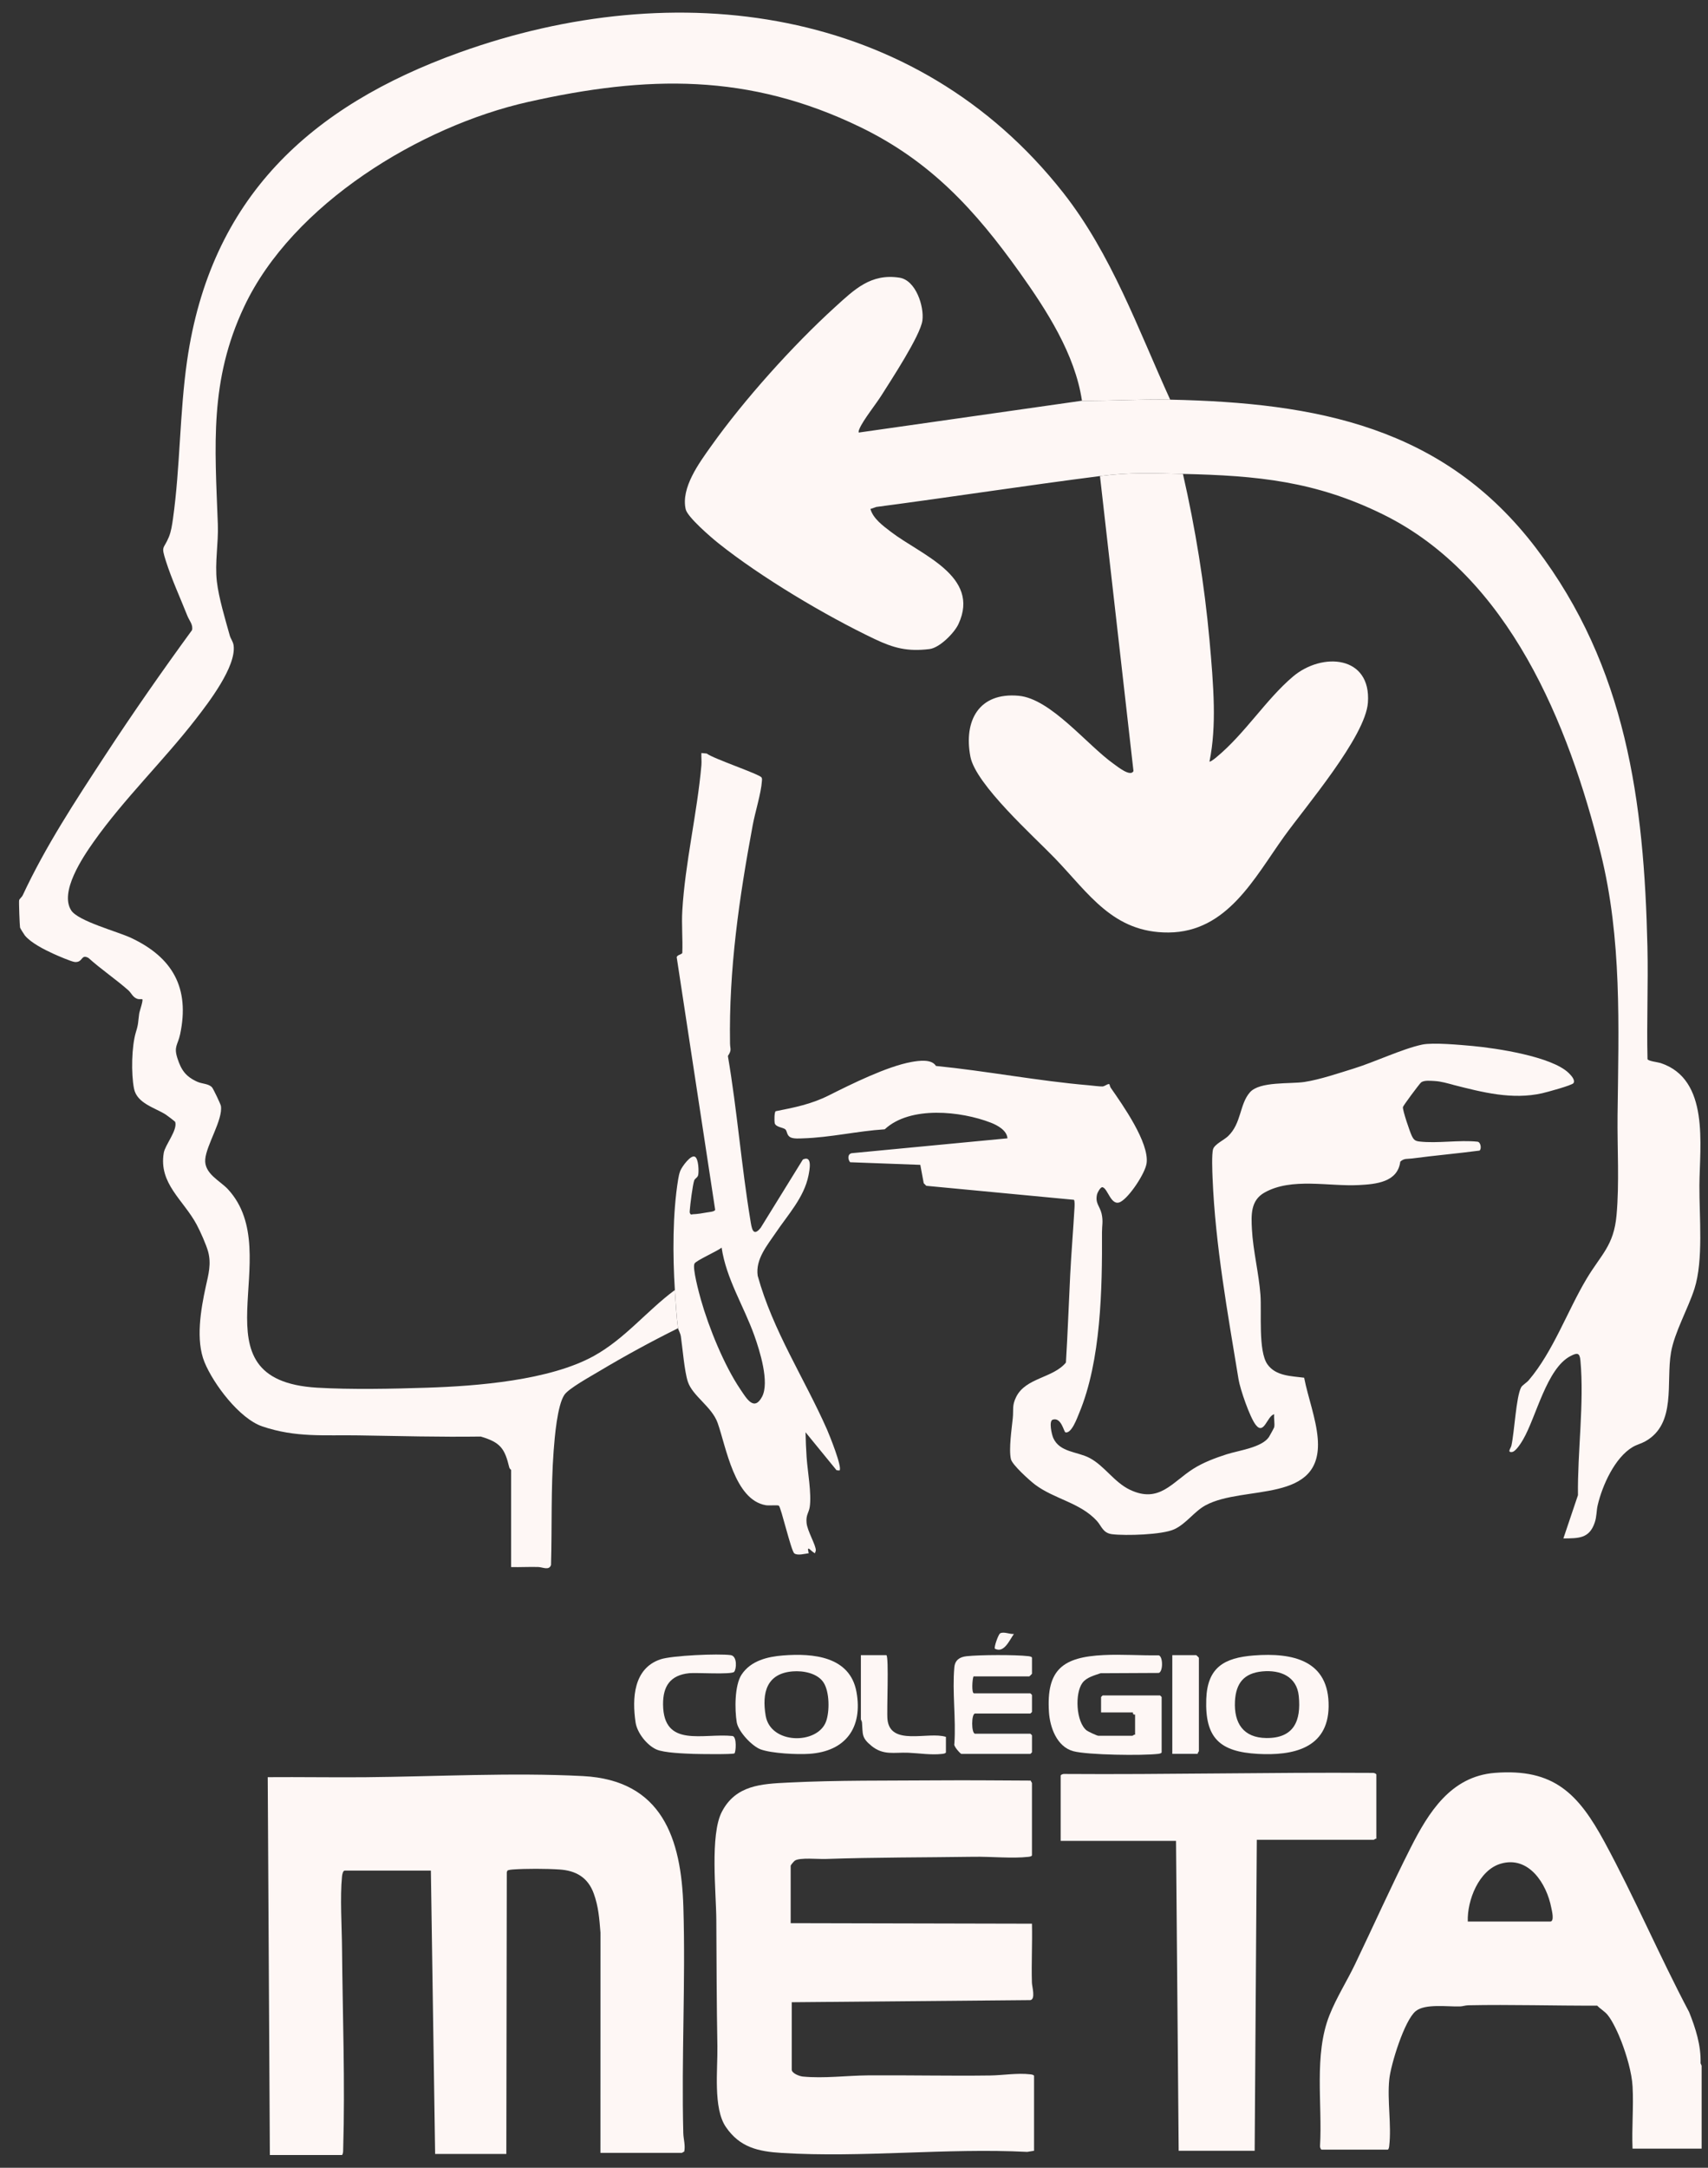 <svg xmlns="http://www.w3.org/2000/svg" width="67" height="85" viewBox="0 0 67 85" fill="none"><rect x="0" y="0" width="67" height="85" fill="#333333" stroke="none"/><g id="logo_colegiometa" clip-path="url(#clip0_39_92)"><path id="Vector" d="M10.586 84.5L10.502 69.685C11.774 69.675 13.048 69.698 14.319 69.687C17.096 69.662 20.106 69.497 22.867 69.642C25.97 69.804 26.726 72.086 26.807 74.781C26.896 77.731 26.728 80.697 26.804 83.648C26.81 83.873 26.893 84.13 26.84 84.368C26.81 84.374 26.758 84.417 26.743 84.417H23.553L23.555 75.78C23.509 75.223 23.477 74.761 23.293 74.252C23.065 73.619 22.597 73.348 21.949 73.305C21.43 73.27 20.629 73.267 20.111 73.305C20.04 73.31 19.973 73.318 19.907 73.344L19.88 73.409L19.862 84.459H17.069L16.902 73.348H13.524C13.449 73.348 13.423 73.513 13.417 73.574C13.334 74.397 13.411 75.551 13.417 76.408C13.44 79.014 13.54 81.664 13.462 84.274C13.46 84.353 13.466 84.431 13.419 84.5H10.583H10.586Z" fill="#FEF7F5"></path><path id="Vector_2" d="M66.75 81.004V84.25H64.04C64.006 83.449 64.085 82.612 64.041 81.814C64.012 81.269 63.802 80.569 63.602 80.048C63.486 79.748 63.262 79.248 63.061 79.006C62.936 78.856 62.78 78.778 62.654 78.643C60.971 78.65 59.28 78.595 57.596 78.629C57.477 78.632 57.376 78.672 57.267 78.675C56.785 78.689 55.9 78.558 55.534 78.859C55.09 79.222 54.558 80.949 54.498 81.528C54.411 82.362 54.591 83.333 54.495 84.147C54.49 84.189 54.476 84.29 54.431 84.29H51.846C51.811 84.29 51.772 84.189 51.781 84.147C51.878 82.496 51.534 80.571 52.151 79.019C52.425 78.328 52.832 77.691 53.153 77.023C53.882 75.505 54.572 73.96 55.333 72.457C56.035 71.071 56.909 69.652 58.64 69.516C60.958 69.334 61.917 70.342 62.938 72.221C64.121 74.402 65.098 76.7 66.259 78.894C66.514 79.532 66.731 80.204 66.708 80.902L66.752 81.003L66.75 81.004ZM57.577 75.346H60.809C60.986 75.346 60.876 74.921 60.852 74.803C60.673 73.868 59.973 72.755 58.87 73.077C58.008 73.33 57.548 74.52 57.577 75.346Z" fill="#FEF7F5"></path><path id="Vector_3" d="M43.15 18.667C40.223 19.041 37.304 19.493 34.377 19.878L34.144 19.958C34.254 20.339 34.634 20.613 34.94 20.848C36.122 21.758 38.471 22.585 37.599 24.467C37.435 24.822 36.856 25.404 36.459 25.451C35.599 25.555 35.059 25.414 34.309 25.057C32.376 24.138 29.854 22.635 28.186 21.305C27.907 21.083 26.968 20.278 26.898 19.97C26.704 19.125 27.428 18.15 27.898 17.49C29.186 15.678 31.1 13.547 32.746 12.05C33.516 11.351 34.158 10.713 35.288 10.889C35.923 10.988 36.257 12.012 36.183 12.568C36.104 13.16 34.95 14.91 34.578 15.502C34.356 15.854 33.86 16.471 33.717 16.807C33.696 16.859 33.673 16.902 33.685 16.961L42.441 15.713C43.595 15.725 44.747 15.647 45.901 15.671C51.644 15.793 56.632 16.723 60.261 21.501C63.795 26.153 64.493 31.421 64.624 37.122C64.658 38.59 64.591 40.062 64.627 41.529C64.654 41.609 65.038 41.649 65.14 41.683C67.075 42.322 66.672 44.908 66.663 46.485C66.656 47.701 66.827 49.414 66.468 50.535C66.215 51.324 65.686 52.238 65.549 53.03C65.344 54.207 65.774 55.826 64.539 56.517C64.382 56.605 64.205 56.646 64.05 56.737C63.342 57.152 62.852 58.252 62.672 59.024C62.621 59.239 62.639 59.457 62.557 59.7C62.343 60.334 61.927 60.317 61.327 60.324L61.899 58.627C61.877 56.944 62.148 55.017 61.996 53.351C61.968 53.032 61.864 53.04 61.606 53.173C60.671 53.656 60.261 55.559 59.75 56.44C59.674 56.571 59.459 56.923 59.307 56.936C59.113 56.953 59.264 56.79 59.288 56.685C59.409 56.144 59.47 54.781 59.669 54.401C59.715 54.313 59.881 54.223 59.969 54.119C60.927 52.995 61.491 51.389 62.238 50.141C62.809 49.186 63.304 48.848 63.412 47.651C63.527 46.388 63.438 45.018 63.452 43.738C63.494 40.213 63.627 36.82 62.79 33.45C61.533 28.387 59.194 22.602 54.253 20.171C51.601 18.865 49.316 18.648 46.399 18.583C45.226 18.557 44.324 18.516 43.147 18.667H43.15Z" fill="#FEF7F5"></path><path id="Vector_4" d="M45.902 15.671C44.748 15.646 43.595 15.725 42.442 15.712C42.17 13.884 41.054 12.163 39.998 10.681C38.249 8.228 36.497 6.316 33.743 4.982C29.368 2.863 25.383 2.95 20.718 3.997C16.482 4.949 11.475 8.001 9.579 12.022C8.211 14.921 8.43 17.469 8.545 20.558C8.573 21.311 8.421 22.061 8.507 22.802C8.582 23.447 8.835 24.281 9.013 24.919C9.049 25.05 9.144 25.157 9.164 25.308C9.273 26.134 8.183 27.548 7.684 28.192C6.415 29.83 4.864 31.324 3.672 33.011C3.246 33.614 2.323 34.981 2.796 35.701C3.072 36.122 4.608 36.526 5.14 36.775C6.775 37.542 7.452 38.743 7.065 40.558C6.974 40.98 6.81 41.032 6.959 41.493C7.107 41.954 7.282 42.212 7.742 42.418C7.934 42.504 8.179 42.487 8.316 42.635C8.366 42.688 8.655 43.293 8.666 43.367C8.749 43.901 8.097 44.892 8.051 45.457C8.005 46.022 8.631 46.297 8.94 46.63C11.315 49.198 7.42 54.114 12.442 54.413C13.764 54.491 15.403 54.458 16.737 54.414C18.711 54.351 21.556 54.127 23.289 53.172C24.52 52.492 25.359 51.41 26.471 50.584C26.497 51.004 26.542 51.69 26.596 52.082C25.54 52.605 24.494 53.176 23.482 53.781C23.173 53.967 22.314 54.439 22.141 54.69C21.86 55.101 21.757 56.364 21.718 56.889C21.608 58.379 21.657 59.87 21.615 61.364C21.541 61.591 21.289 61.449 21.115 61.444C20.761 61.433 20.404 61.456 20.05 61.446V57.638C20.05 57.632 19.989 57.592 19.978 57.543C19.799 56.794 19.63 56.557 18.859 56.329C17.262 56.351 15.659 56.309 14.068 56.283C12.708 56.26 11.615 56.378 10.292 55.932C9.393 55.628 8.373 54.27 8.022 53.412C7.671 52.553 7.873 51.351 8.076 50.431C8.175 49.981 8.296 49.559 8.163 49.074C8.092 48.814 7.859 48.286 7.714 48.017C7.192 47.045 6.22 46.411 6.424 45.204C6.477 44.892 6.966 44.321 6.874 43.995C6.867 43.972 6.549 43.733 6.495 43.699C6.071 43.433 5.371 43.262 5.257 42.687C5.141 42.103 5.16 41.023 5.334 40.461C5.436 40.135 5.412 40.085 5.46 39.746C5.474 39.645 5.628 39.224 5.581 39.18C5.574 39.174 5.452 39.186 5.403 39.171C5.207 39.114 5.158 38.939 5.034 38.83C4.533 38.389 3.968 38.01 3.47 37.562C3.167 37.396 3.266 37.745 2.938 37.721C2.809 37.713 2.245 37.467 2.091 37.397C1.75 37.242 1.207 36.968 0.975 36.68C0.945 36.642 0.792 36.401 0.786 36.369C0.772 36.296 0.735 35.348 0.751 35.297C0.768 35.241 0.857 35.178 0.892 35.103C1.787 33.183 2.96 31.399 4.12 29.627C5.213 27.957 6.356 26.32 7.532 24.708C7.584 24.498 7.426 24.336 7.353 24.154C7.08 23.467 6.728 22.696 6.508 22.002C6.308 21.374 6.416 21.561 6.624 21.056C6.715 20.835 6.751 20.578 6.785 20.343C7.07 18.313 7.045 16.196 7.338 14.153C8.253 7.77 12.153 4.167 18.026 2.057C26.516 -0.994 35.928 0.213 41.705 7.555C43.599 9.963 44.643 12.904 45.9 15.665L45.902 15.671Z" fill="#FEF7F5"></path><path id="Vector_5" d="M57.008 42.537C56.79 42.482 56.533 42.4 56.263 42.387C56.109 42.379 55.851 42.351 55.741 42.448C55.675 42.505 55.043 43.351 55.033 43.41C55.014 43.53 55.313 44.407 55.387 44.551C55.461 44.696 55.517 44.741 55.678 44.76C56.387 44.843 57.239 44.69 57.964 44.768C58.093 44.794 58.121 45.059 58.037 45.116C57.156 45.232 56.269 45.309 55.387 45.426C55.205 45.45 55.077 45.41 54.929 45.551C54.825 46.361 53.969 46.433 53.303 46.468C52.127 46.531 50.664 46.16 49.598 46.765C49.054 47.074 49.081 47.642 49.109 48.195C49.153 49.038 49.381 49.925 49.444 50.774C49.495 51.465 49.35 52.976 49.718 53.497C50.046 53.961 50.653 53.955 51.158 54.022C51.309 54.793 51.625 55.614 51.69 56.397C51.907 58.996 48.795 58.207 47.288 59.026C46.843 59.268 46.534 59.748 46.062 59.965C45.59 60.182 44.157 60.222 43.627 60.158C43.26 60.114 43.214 59.84 43.026 59.635C42.373 58.921 41.365 58.783 40.608 58.218C40.399 58.061 39.705 57.438 39.655 57.214C39.566 56.817 39.687 56.028 39.729 55.6C39.762 55.264 39.693 55.115 39.862 54.775C40.237 54.016 41.306 54.042 41.813 53.428C41.884 52.281 41.923 51.131 41.981 49.983C42.025 49.113 42.1 48.237 42.149 47.363C42.153 47.289 42.163 47.095 42.129 47.046L36.336 46.497L36.235 46.395L36.101 45.675L33.348 45.573C33.253 45.459 33.244 45.25 33.412 45.218L39.52 44.635C39.497 44.322 39.129 44.123 38.864 44.02C37.697 43.569 35.707 43.35 34.706 44.281C33.637 44.349 32.567 44.604 31.496 44.636C31.358 44.641 31.148 44.656 31.025 44.603C30.852 44.53 30.886 44.351 30.805 44.282C30.714 44.206 30.419 44.197 30.388 44.032C30.374 43.952 30.371 43.612 30.428 43.572C31.172 43.426 31.835 43.293 32.516 42.95C33.393 42.51 34.794 41.815 35.75 41.642C36.039 41.59 36.547 41.516 36.714 41.797C38.7 41.994 40.726 42.387 42.709 42.555C42.838 42.566 43.154 42.607 43.252 42.601C43.338 42.595 43.468 42.477 43.52 42.515C43.526 42.519 43.542 42.611 43.57 42.651C44.041 43.328 45.085 44.804 44.978 45.61C44.926 46.003 44.302 46.943 43.955 47.127C43.58 47.324 43.458 46.59 43.246 46.552C43.167 46.539 43.048 46.766 43.034 46.831C42.953 47.184 43.143 47.29 43.212 47.587C43.281 47.885 43.227 48.06 43.228 48.316C43.238 50.539 43.193 53.347 42.332 55.411C42.253 55.6 42.036 56.217 41.796 56.165C41.731 56.151 41.634 55.559 41.297 55.666C41.136 55.716 41.255 56.247 41.317 56.386C41.572 56.953 42.258 56.913 42.742 57.169C43.327 57.477 43.705 58.122 44.327 58.417C45.474 58.961 45.976 58.119 46.809 57.593C47.208 57.341 47.67 57.169 48.117 57.025C48.591 56.873 49.49 56.763 49.775 56.35C49.806 56.304 49.977 55.988 49.982 55.966C50.014 55.826 49.962 55.608 49.983 55.455C49.704 55.516 49.587 56.296 49.256 55.867C49.024 55.566 48.648 54.471 48.584 54.083C48.162 51.504 47.672 48.822 47.566 46.195C47.556 45.956 47.526 45.24 47.588 45.053C47.651 44.865 48.018 44.699 48.172 44.552C48.703 44.046 48.619 43.299 49.031 42.831C49.414 42.395 50.609 42.51 51.169 42.425C51.773 42.333 52.509 42.082 53.102 41.899C53.921 41.646 55.013 41.124 55.788 40.96C56.213 40.87 57.282 40.971 57.761 41.014C58.694 41.1 60.87 41.425 61.536 42.074C61.626 42.163 61.803 42.346 61.723 42.471C61.669 42.557 60.667 42.829 60.493 42.868C59.313 43.132 58.153 42.831 57.004 42.538L57.008 42.537Z" fill="#FEF7F5"></path><path id="Vector_6" d="M40.565 84.334L40.296 84.378C37.129 84.218 33.808 84.615 30.66 84.419C29.737 84.362 29.018 84.2 28.472 83.399C27.968 82.659 28.157 81.139 28.141 80.234C28.111 78.587 28.108 76.935 28.099 75.282C28.094 74.21 27.846 71.95 28.314 71.047C28.859 69.992 29.871 69.949 30.913 69.897C32.852 69.8 34.846 69.825 36.789 69.81C38.003 69.801 39.22 69.814 40.432 69.819C40.438 69.849 40.481 69.901 40.481 69.916V72.745C40.481 72.791 40.379 72.805 40.337 72.809C39.719 72.881 38.86 72.795 38.207 72.806C36.27 72.835 34.309 72.825 32.373 72.893C32.095 72.902 31.377 72.83 31.184 72.955C31.144 72.982 31.016 73.129 31.016 73.162V75.409L40.481 75.43C40.499 76.198 40.456 76.972 40.479 77.741C40.483 77.903 40.631 78.388 40.418 78.427L31.058 78.51V81.152C31.058 81.299 31.362 81.412 31.493 81.424C32.322 81.504 33.21 81.385 34.036 81.378C35.636 81.366 37.236 81.403 38.835 81.382C39.346 81.375 39.905 81.276 40.42 81.337C40.462 81.342 40.563 81.356 40.563 81.401V84.334H40.565Z" fill="#FEF7F5"></path><path id="Vector_7" d="M46.403 18.583C46.889 20.709 47.248 22.92 47.445 25.097C47.521 25.944 47.598 26.825 47.614 27.674C47.627 28.407 47.59 29.146 47.445 29.861C47.472 29.892 47.678 29.724 47.714 29.694C48.84 28.764 49.659 27.427 50.717 26.531C51.864 25.559 53.795 25.7 53.659 27.553C53.561 28.888 51.219 31.623 50.371 32.803C49.214 34.412 48.146 36.548 45.839 36.564C43.663 36.58 42.71 35.033 41.376 33.649C40.552 32.795 38.275 30.761 38.066 29.67C37.796 28.259 38.401 27.14 39.959 27.282C41.221 27.396 42.643 29.215 43.696 29.96C43.842 30.063 44.345 30.475 44.463 30.235L43.149 18.667C44.326 18.516 45.228 18.557 46.402 18.583H46.403Z" fill="#FEF7F5"></path><path id="Vector_8" d="M26.473 50.585C26.387 49.226 26.382 47.581 26.603 46.241C26.621 46.128 26.644 46.016 26.686 45.908C26.746 45.756 27.102 45.255 27.266 45.36C27.403 45.447 27.417 45.921 27.389 46.069C27.367 46.18 27.264 46.199 27.232 46.287C27.171 46.464 27.074 47.231 27.059 47.449C27.056 47.499 27.044 47.546 27.075 47.591C27.11 47.646 27.144 47.613 27.18 47.612C27.328 47.61 27.585 47.569 27.737 47.54C27.821 47.524 28.031 47.514 28.054 47.437L26.552 37.578C26.504 37.441 26.747 37.435 26.765 37.363C26.786 36.819 26.732 36.25 26.765 35.708C26.873 33.845 27.35 31.877 27.514 30.005C27.528 29.848 27.505 29.684 27.514 29.527L27.723 29.547C27.974 29.747 29.79 30.354 29.871 30.484C29.901 30.532 29.891 30.573 29.888 30.624C29.857 31.104 29.623 31.838 29.528 32.35C28.998 35.196 28.588 38.002 28.637 40.911C28.64 41.142 28.715 41.163 28.553 41.406C28.917 43.543 29.083 45.716 29.437 47.853C29.483 48.13 29.528 48.538 29.84 48.142L31.494 45.466C31.88 45.283 31.757 45.881 31.713 46.1C31.54 46.953 30.908 47.631 30.439 48.325C30.095 48.834 29.63 49.373 29.722 50.023C30.314 52.176 31.553 54.042 32.44 56.05C32.533 56.262 33.052 57.544 32.932 57.659L32.816 57.65L31.599 56.161C31.606 56.486 31.619 56.815 31.641 57.139C31.678 57.691 31.843 58.575 31.763 59.092C31.727 59.324 31.608 59.398 31.64 59.719C31.672 60.041 32.008 60.585 32.002 60.793C32.002 60.83 31.969 60.865 31.974 60.904C31.819 60.855 31.627 60.52 31.724 60.904C31.576 60.923 31.283 61.005 31.158 60.909C31.032 60.812 30.636 59.092 30.551 59.038C30.508 59.01 30.162 59.041 30.046 59.022C28.805 58.816 28.483 56.726 28.151 55.795C27.922 55.154 27.167 54.742 26.981 54.175C26.849 53.771 26.776 52.874 26.709 52.407C26.691 52.278 26.603 52.128 26.597 52.083C26.544 51.691 26.499 51.005 26.472 50.585H26.473ZM28.307 48.92C28.147 49.057 27.313 49.421 27.244 49.545C27.151 49.713 27.426 50.718 27.494 50.96C27.803 52.053 28.41 53.547 29.048 54.486C29.275 54.82 29.578 55.362 29.893 54.768C30.194 54.202 29.801 52.957 29.589 52.364C29.178 51.213 28.488 50.145 28.307 48.92Z" fill="#FEF7F5"></path><path id="Vector_9" d="M53.992 72.1C53.951 72.086 53.901 72.141 53.887 72.141H49.301L49.217 84.334H46.236L46.132 72.183H41.607V69.623C41.607 69.589 41.708 69.55 41.751 69.559C45.786 69.587 49.811 69.49 53.847 69.517C53.889 69.509 53.99 69.548 53.99 69.582V72.1H53.992Z" fill="#FEF7F5"></path><path id="Vector_10" d="M44.526 68.021V67.23C44.526 67.23 44.479 67.237 44.457 67.216C44.436 67.194 44.446 67.147 44.443 67.147H43.192V66.543C43.192 66.539 43.25 66.481 43.254 66.481H45.506C45.51 66.481 45.568 66.539 45.568 66.543V68.707C45.568 68.753 45.467 68.767 45.425 68.772C44.808 68.844 42.68 68.818 42.106 68.667C41.453 68.493 41.184 67.722 41.147 67.127C41.041 65.456 41.701 64.974 43.294 64.897C44.002 64.862 44.743 64.919 45.455 64.907C45.626 64.958 45.626 65.548 45.455 65.598L43.173 65.609C42.933 65.694 42.625 65.768 42.463 65.984C42.156 66.396 42.208 67.525 42.628 67.854C42.687 67.9 43.038 68.062 43.086 68.062H44.42C44.434 68.062 44.483 68.007 44.524 68.02L44.526 68.021Z" fill="#FEF7F5"></path><path id="Vector_11" d="M49.188 64.912C50.708 64.796 52.143 65.099 52.118 66.92C52.094 68.57 50.701 68.847 49.341 68.772C47.845 68.689 47.264 68.146 47.318 66.625C47.362 65.384 48.016 65.002 49.188 64.912V64.912ZM49.521 65.537C48.799 65.605 48.481 65.997 48.444 66.709C48.401 67.563 48.769 68.14 49.675 68.15C50.757 68.161 51.045 67.474 50.947 66.503C50.87 65.734 50.224 65.472 49.521 65.537Z" fill="#FEF7F5"></path><path id="Vector_12" d="M30.717 64.912C31.897 64.82 33.343 64.947 33.597 66.342C33.85 67.737 33.178 68.674 31.746 68.77C31.269 68.802 30.278 68.755 29.838 68.595C29.501 68.472 28.961 67.898 28.9 67.533C28.818 67.036 28.813 66.081 29.091 65.662C29.451 65.118 30.102 64.961 30.716 64.912H30.717ZM31.091 65.537C30.075 65.62 29.882 66.371 30.035 67.275C30.226 68.405 32.061 68.412 32.401 67.509C32.549 67.113 32.543 66.33 32.302 65.968C32.062 65.606 31.506 65.502 31.091 65.537Z" fill="#FEF7F5"></path><path id="Vector_13" d="M38.189 65.732C38.14 65.834 38.104 66.398 38.209 66.398H40.419C40.423 66.398 40.482 66.457 40.482 66.461V67.127C40.482 67.131 40.423 67.189 40.419 67.189H38.251C38.098 67.189 38.098 67.981 38.251 67.981H40.419C40.423 67.981 40.482 68.039 40.482 68.043V68.709C40.482 68.713 40.423 68.772 40.419 68.772H37.709C37.683 68.772 37.392 68.47 37.437 68.377C37.505 67.411 37.349 66.33 37.436 65.377C37.462 65.093 37.645 64.972 37.917 64.942C38.442 64.886 39.82 64.88 40.338 64.94C40.38 64.945 40.482 64.959 40.482 65.004V65.629C40.482 65.636 40.385 65.733 40.377 65.733H38.189V65.732Z" fill="#FEF7F5"></path><path id="Vector_14" d="M28.798 65.556C28.684 65.67 27.32 65.58 27.036 65.608C26.29 65.684 26.004 66.12 26.01 66.836C26.027 68.553 27.584 67.95 28.736 68.071C28.913 68.105 28.865 68.713 28.81 68.752C28.744 68.798 27.4 68.779 27.2 68.772C26.839 68.758 26.046 68.732 25.748 68.598C25.374 68.431 24.993 67.945 24.932 67.539C24.792 66.594 24.85 65.421 25.907 65.065C26.356 64.913 28.173 64.834 28.662 64.899C28.932 64.934 28.89 65.463 28.796 65.556H28.798Z" fill="#FEF7F5"></path><path id="Vector_15" d="M34.77 64.9C34.877 64.968 34.779 67.083 34.813 67.418C34.92 68.485 36.414 67.883 37.106 68.105V68.708C37.106 68.754 37.004 68.768 36.962 68.772C36.528 68.824 36.058 68.745 35.628 68.727C35.073 68.705 34.657 68.841 34.187 68.459C33.783 68.131 33.852 68.001 33.814 67.542C33.809 67.489 33.77 67.432 33.77 67.418V64.9H34.771H34.77Z" fill="#FEF7F5"></path><path id="Vector_16" d="M46.987 68.77H45.986V64.9H46.924C46.931 64.9 47.029 64.996 47.029 65.004V68.666C47.029 68.68 46.973 68.729 46.987 68.77Z" fill="#FEF7F5"></path><path id="Vector_17" d="M39.773 64.069C39.599 64.311 39.386 64.839 39.026 64.646C38.985 64.586 39.162 64.088 39.231 64.047C39.368 63.965 39.618 64.087 39.773 64.069Z" fill="#FEF7F5"></path></g><defs><clipPath id="clip0_39_92"><rect width="66" height="84" fill="white" transform="translate(0.75 0.5)"></rect></clipPath></defs></svg>